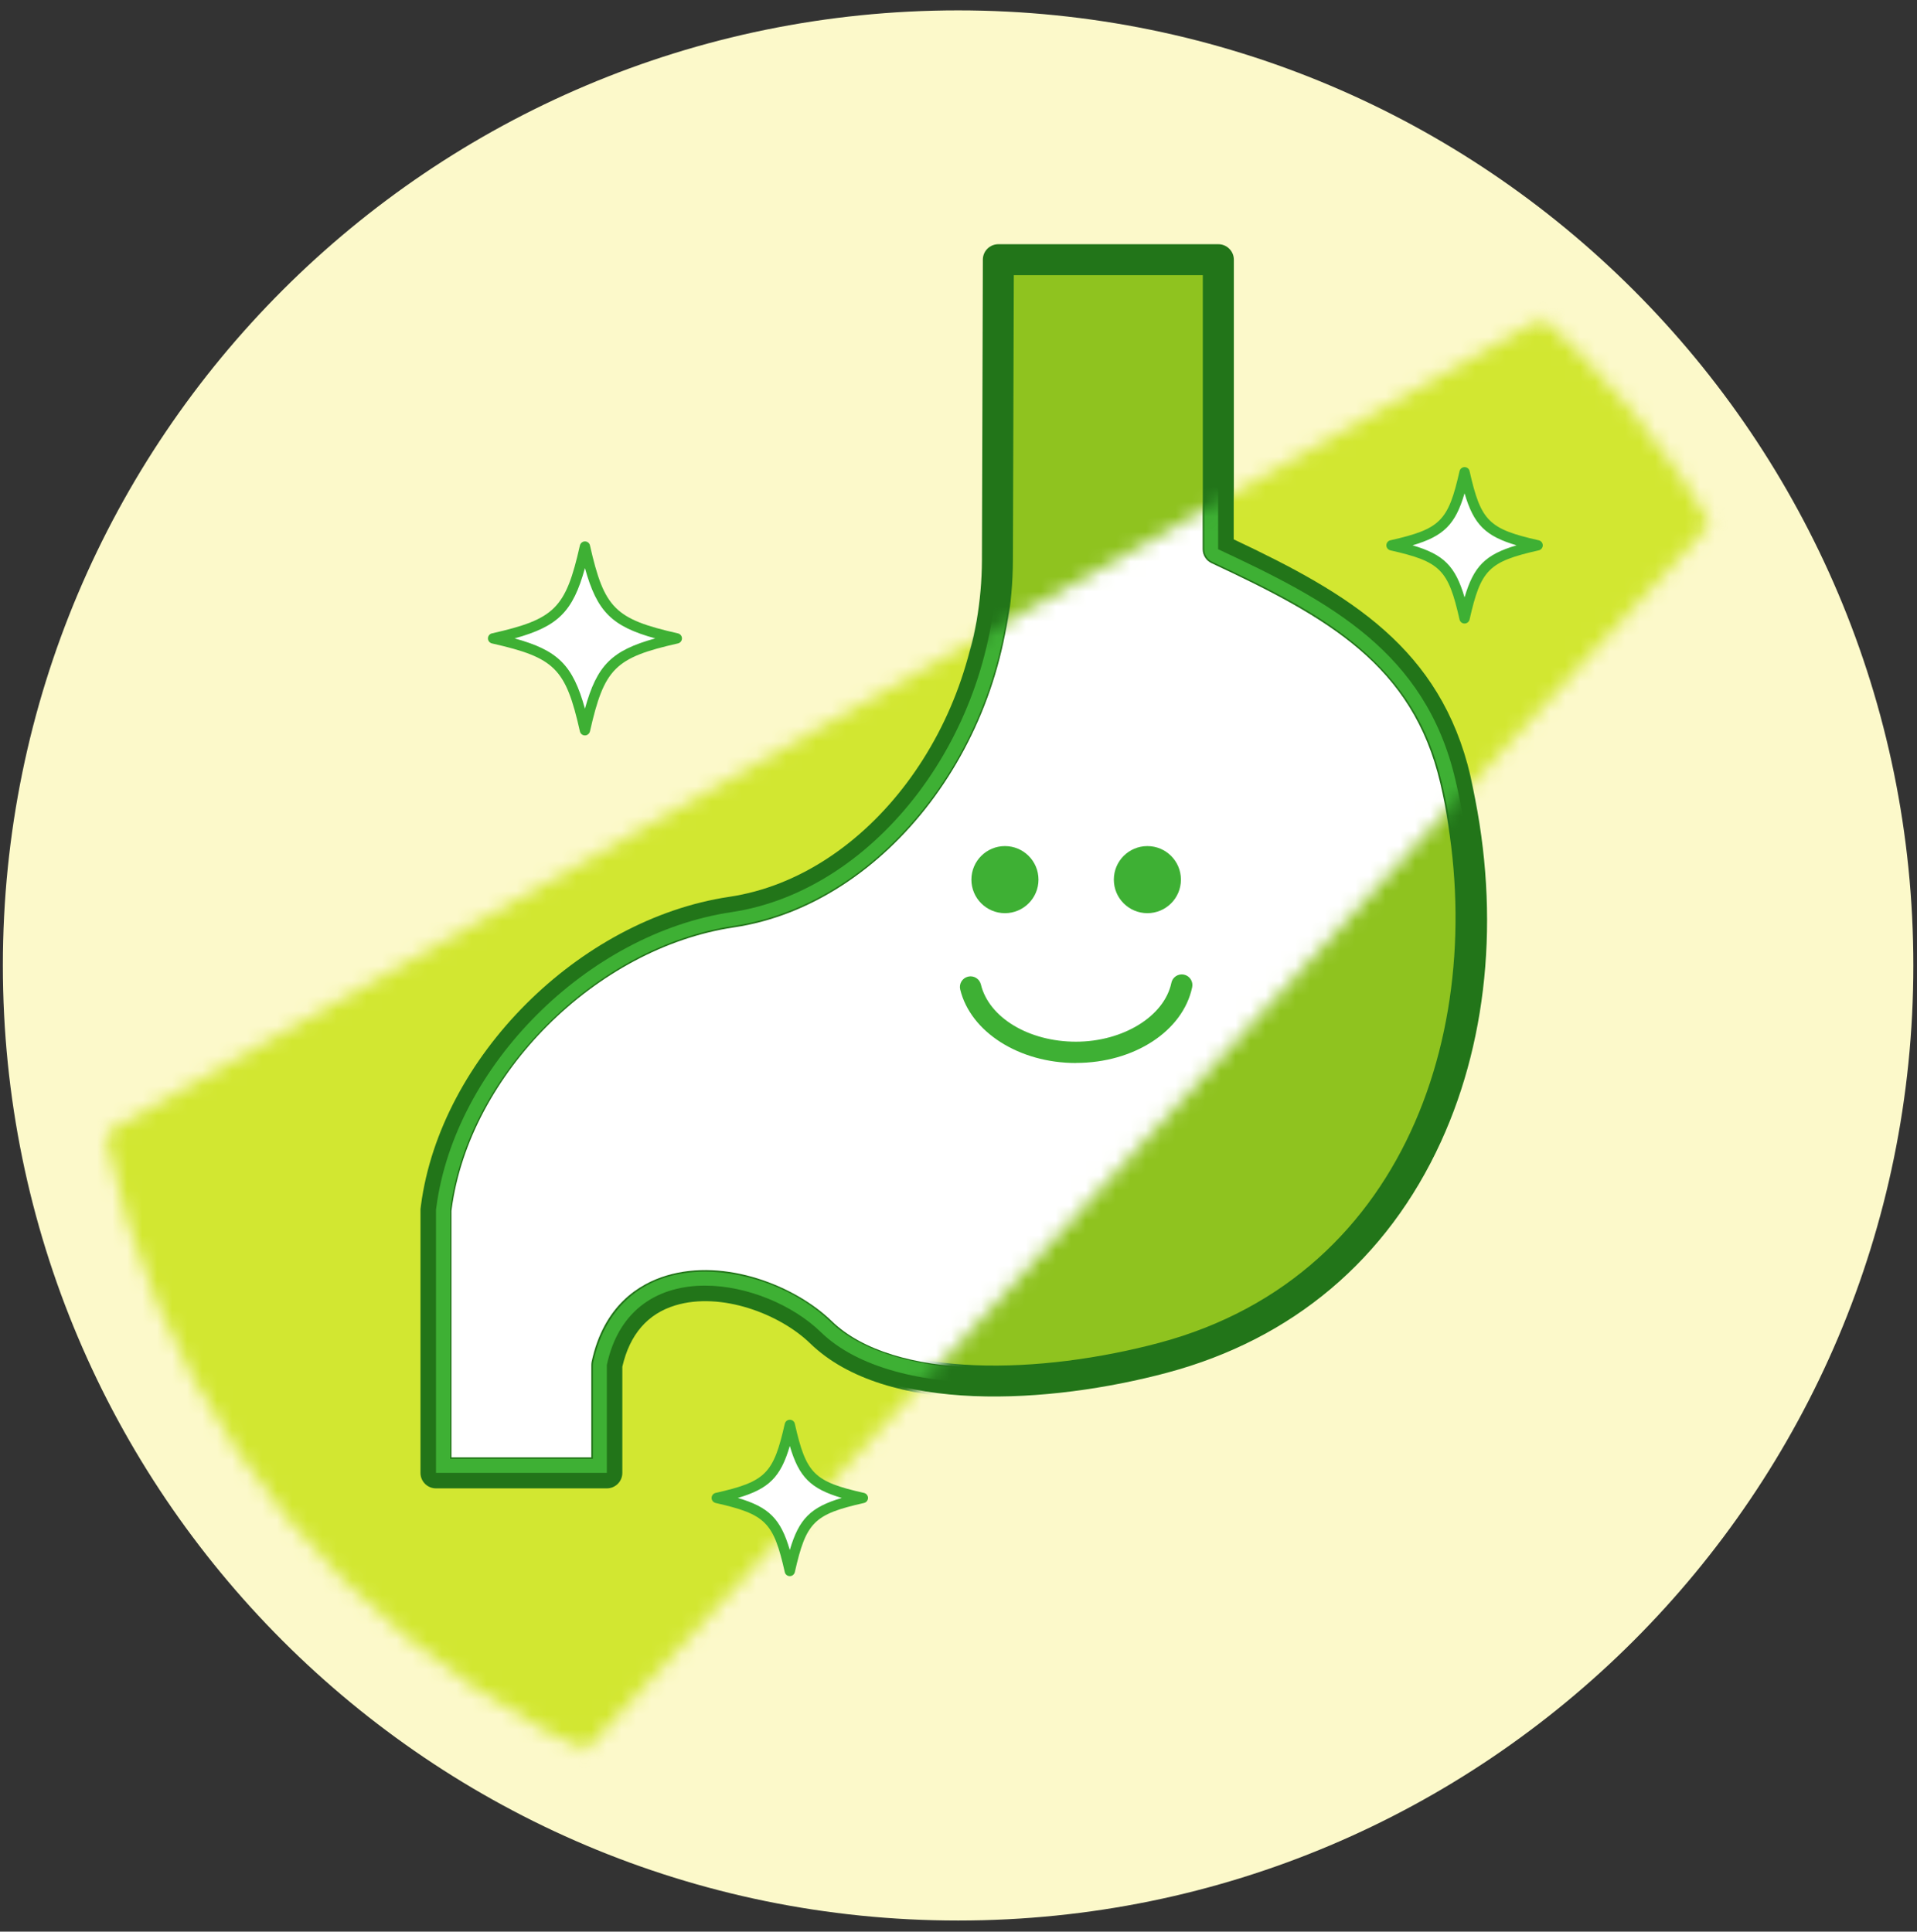 <svg width="128" height="129" viewBox="0 0 128 129" fill="none" xmlns="http://www.w3.org/2000/svg">
<rect x="0" y="0" width="128" height="129" fill="#333333" stroke="none"/>
<path d="M63.974 128.258C99.2 128.258 127.756 99.702 127.756 64.476C127.756 29.25 99.2 0.693 63.974 0.693C28.748 0.693 0.191 29.25 0.191 64.476C0.191 99.702 28.748 128.258 63.974 128.258Z" fill="#FCF9CA"/>
<path d="M97.141 52.001C95.149 43.493 88.755 40.114 81.344 36.656V17.345H66.657C66.643 22.324 66.62 30.277 66.597 37.408C66.555 48.856 58.607 59.398 48.932 60.84C39.319 62.273 30.512 71.093 29.266 80.497C29.257 80.558 29.252 80.618 29.243 80.679V98.194H40.621V91.007C42.231 83.54 51.075 85.122 54.883 88.823C59.195 93.014 69.126 92.963 77.671 90.68C94.757 86.116 101.02 68.541 97.141 52.006V52.001Z" fill="#8FC31F"/>
<path d="M40.621 99.221H29.243C28.674 99.221 28.207 98.759 28.207 98.185V80.67C28.207 80.628 28.207 80.59 28.216 80.548L28.239 80.357C29.537 70.519 38.754 61.307 48.779 59.813C57.996 58.441 65.523 48.389 65.565 37.403C65.589 30.272 65.612 22.324 65.626 17.34C65.626 16.771 66.088 16.309 66.662 16.309H81.349C81.918 16.309 82.385 16.771 82.385 17.34V35.998C90.118 39.643 96.157 43.241 98.154 51.763C100.18 60.397 99.489 69.091 96.213 76.25C92.619 84.105 86.305 89.434 77.942 91.67C70.125 93.76 59.209 94.456 54.164 89.556C52.139 87.591 48.232 86.107 45.194 87.021C43.342 87.582 42.151 88.958 41.657 91.11V98.18C41.657 98.749 41.195 99.216 40.621 99.216V99.221ZM30.274 97.153H39.585V91.002C39.585 90.928 39.594 90.858 39.608 90.783C40.415 87.04 42.763 85.598 44.592 85.047C48.503 83.867 53.184 85.724 55.602 88.076C59.741 92.099 69.537 91.777 77.405 89.677C94.402 85.136 99.694 67.406 96.138 52.239C94.295 44.385 88.666 41.216 80.91 37.594C80.546 37.426 80.313 37.058 80.313 36.656V18.376H67.693C67.679 23.379 67.656 30.748 67.633 37.408C67.591 49.374 59.27 60.341 49.087 61.858C39.911 63.225 31.483 71.644 30.293 80.628L30.279 80.74V97.158L30.274 97.153Z" fill="#227519"/>
<mask id="mask0_775_11" style="mask-type:luminance" maskUnits="userSpaceOnUse" x="5" y="6" width="118" height="117">
<path d="M64.095 122.578C96.208 122.578 122.24 96.546 122.24 64.433C122.24 32.32 96.208 6.288 64.095 6.288C31.983 6.288 5.95 32.32 5.95 64.433C5.95 96.546 31.983 122.578 64.095 122.578Z" fill="white"/>
</mask>
<g mask="url(#mask0_775_11)">
<mask id="mask1_775_11" style="mask-type:luminance" maskUnits="userSpaceOnUse" x="-16" y="-3" width="162" height="142">
<path d="M-15.284 88.346L145.467 -2.896V0.87L19.162 138.655H-13.632L-15.284 88.346Z" fill="white"/>
</mask>
<g mask="url(#mask1_775_11)">
<path d="M159.305 -31.001H-27.376V155.68H159.305V-31.001Z" fill="#D2E731"/>
<path d="M97.179 52.06C95.177 43.534 88.774 40.146 81.339 36.678V17.315H66.62C66.606 22.309 66.583 30.28 66.559 37.425C66.517 48.901 58.546 59.467 48.849 60.914C39.211 62.351 30.382 71.195 29.136 80.617C29.126 80.678 29.122 80.739 29.112 80.799V98.361H40.518V91.155C42.133 83.669 50.995 85.256 54.813 88.966C59.134 93.166 69.094 93.115 77.657 90.828C94.785 86.25 101.062 68.633 97.174 52.06H97.179Z" fill="white"/>
<path d="M40.518 99.397H29.112C28.538 99.397 28.076 98.935 28.076 98.361V80.799C28.076 80.757 28.076 80.72 28.085 80.678L28.109 80.487C29.411 70.626 38.647 61.39 48.694 59.892C57.935 58.515 65.481 48.439 65.523 37.425C65.551 30.276 65.57 22.309 65.584 17.316C65.584 16.746 66.051 16.284 66.62 16.284H81.339C81.913 16.284 82.376 16.746 82.376 17.32V36.02C90.127 39.675 96.18 43.282 98.187 51.827C100.217 60.48 99.526 69.198 96.241 76.375C92.638 84.248 86.305 89.592 77.928 91.832C70.092 93.927 59.148 94.627 54.094 89.713C52.064 87.744 48.148 86.255 45.101 87.174C43.243 87.734 42.049 89.116 41.554 91.272V98.361C41.554 98.935 41.092 99.397 40.518 99.397ZM30.148 97.325H39.482V91.155C39.482 91.081 39.491 91.01 39.505 90.936C40.313 87.184 42.669 85.737 44.499 85.186C48.419 84.001 53.109 85.868 55.536 88.224C59.685 92.257 69.504 91.935 77.391 89.825C94.43 85.27 99.732 67.499 96.166 52.294C94.318 44.421 88.676 41.243 80.901 37.612C80.537 37.444 80.303 37.075 80.303 36.674V18.347H67.651C67.637 23.364 67.614 30.752 67.591 37.425C67.549 49.419 59.204 60.414 48.998 61.936C39.799 63.308 31.348 71.746 30.158 80.753L30.143 80.865V97.325H30.148Z" fill="#227519"/>
<path d="M80.406 18.249V36.674C80.406 37.038 80.616 37.369 80.947 37.523C84.532 39.199 87.971 40.888 90.697 43.184C93.627 45.657 95.396 48.542 96.273 52.27C98.206 60.498 97.557 68.768 94.453 75.549C91.107 82.867 85.218 87.837 77.424 89.918C73.704 90.912 69.906 91.44 66.438 91.44C61.459 91.44 57.562 90.32 55.475 88.294C53.366 86.246 50.076 84.925 47.084 84.925C43.164 84.925 40.439 87.123 39.613 90.959C39.599 91.024 39.589 91.09 39.589 91.155V97.423H30.055V80.855C30.06 80.818 30.064 80.781 30.069 80.739C30.643 76.38 32.934 72.007 36.514 68.427C40.098 64.838 44.532 62.5 48.993 61.833C59.158 60.321 67.46 49.368 67.502 37.42C67.525 30.387 67.549 22.71 67.563 18.239H80.415M81.339 17.315H66.62C66.606 22.309 66.583 30.28 66.559 37.425C66.517 48.901 58.546 59.467 48.849 60.914C39.211 62.351 30.382 71.195 29.136 80.617C29.126 80.678 29.122 80.739 29.112 80.799V98.361H40.518V91.155C41.349 87.31 44.088 85.858 47.075 85.858C49.903 85.858 52.955 87.16 54.813 88.966C57.282 91.365 61.594 92.378 66.429 92.378C70.059 92.378 73.984 91.808 77.657 90.828C94.785 86.25 101.062 68.633 97.174 52.06C95.172 43.534 88.769 40.146 81.335 36.678V17.315H81.339Z" fill="#3EB034"/>
</g>
</g>
<path d="M45.19 42.634C40.84 43.619 40.042 44.412 39.057 48.767C38.073 44.412 37.279 43.619 32.925 42.634C37.275 41.65 38.073 40.856 39.057 36.502C40.042 40.852 40.835 41.65 45.19 42.634Z" fill="white"/>
<path d="M39.057 49.112C38.894 49.112 38.754 49 38.721 48.841C37.769 44.631 37.055 43.922 32.85 42.97C32.692 42.933 32.58 42.793 32.58 42.634C32.58 42.475 32.692 42.331 32.85 42.298C37.055 41.346 37.769 40.636 38.721 36.427C38.759 36.268 38.899 36.156 39.057 36.156C39.221 36.156 39.361 36.268 39.393 36.427C40.345 40.632 41.059 41.346 45.264 42.298C45.423 42.335 45.535 42.475 45.535 42.634C45.535 42.793 45.423 42.937 45.264 42.97C41.059 43.922 40.345 44.636 39.393 48.841C39.356 49 39.216 49.112 39.057 49.112ZM34.362 42.634C37.27 43.437 38.25 44.421 39.057 47.329C39.86 44.421 40.845 43.441 43.752 42.634C40.845 41.831 39.865 40.846 39.057 37.939C38.255 40.846 37.27 41.827 34.362 42.634Z" fill="#3EB034"/>
<path d="M102.672 36.418C99.209 37.202 98.574 37.832 97.795 41.295C97.011 37.832 96.381 37.197 92.918 36.418C96.381 35.634 97.016 35.004 97.795 31.541C98.579 35.004 99.209 35.639 102.672 36.418Z" fill="white"/>
<path d="M97.79 41.64C97.627 41.64 97.487 41.528 97.454 41.369C96.698 38.028 96.18 37.51 92.839 36.754C92.68 36.716 92.568 36.576 92.568 36.418C92.568 36.259 92.68 36.114 92.839 36.082C96.18 35.325 96.698 34.807 97.454 31.466C97.492 31.307 97.632 31.195 97.79 31.195C97.954 31.195 98.094 31.307 98.126 31.466C98.882 34.812 99.4 35.325 102.742 36.082C102.9 36.119 103.013 36.259 103.013 36.418C103.013 36.576 102.9 36.721 102.742 36.754C99.4 37.51 98.882 38.028 98.126 41.369C98.089 41.528 97.949 41.64 97.79 41.64ZM94.318 36.418C96.4 37.029 97.179 37.808 97.79 39.894C98.402 37.813 99.181 37.034 101.262 36.418C99.181 35.806 98.402 35.027 97.79 32.945C97.179 35.027 96.4 35.806 94.318 36.418Z" fill="#3EB034"/>
<path d="M69.341 58.744C69.341 59.981 68.337 60.984 67.101 60.984C65.864 60.984 64.861 59.981 64.861 58.744C64.861 57.507 65.864 56.504 67.101 56.504C68.337 56.504 69.341 57.507 69.341 58.744Z" fill="#3EB034"/>
<path d="M78.852 58.744C78.852 59.981 77.849 60.984 76.612 60.984C75.375 60.984 74.372 59.981 74.372 58.744C74.372 57.507 75.375 56.504 76.612 56.504C77.849 56.504 78.852 57.507 78.852 58.744Z" fill="#3EB034"/>
<path d="M71.842 70.991C68.053 70.991 64.805 68.923 64.114 66.081C64.021 65.698 64.254 65.316 64.637 65.222C65.015 65.129 65.402 65.362 65.495 65.745C66.032 67.962 68.701 69.567 71.842 69.567C74.983 69.567 77.741 67.878 78.213 65.638C78.292 65.255 78.67 65.008 79.053 65.087C79.435 65.166 79.683 65.544 79.603 65.927C78.987 68.858 75.725 70.986 71.842 70.986V70.991Z" fill="#3EB034"/>
<path d="M57.618 100.037C54.155 100.821 53.52 101.451 52.741 104.914C51.957 101.451 51.327 100.816 47.864 100.037C51.327 99.253 51.961 98.623 52.741 95.16C53.525 98.623 54.155 99.258 57.618 100.037Z" fill="white"/>
<path d="M52.736 105.259C52.573 105.259 52.433 105.147 52.4 104.988C51.644 101.647 51.126 101.129 47.784 100.373C47.626 100.335 47.514 100.195 47.514 100.037C47.514 99.878 47.626 99.733 47.784 99.701C51.126 98.945 51.644 98.427 52.4 95.085C52.437 94.927 52.577 94.814 52.736 94.814C52.899 94.814 53.039 94.927 53.072 95.085C53.828 98.431 54.346 98.945 57.688 99.701C57.846 99.738 57.958 99.878 57.958 100.037C57.958 100.195 57.846 100.34 57.688 100.373C54.346 101.129 53.828 101.647 53.072 104.988C53.035 105.147 52.895 105.259 52.736 105.259ZM49.264 100.037C51.345 100.648 52.125 101.427 52.736 103.514C53.347 101.432 54.127 100.653 56.208 100.037C54.127 99.425 53.347 98.646 52.736 96.564C52.125 98.646 51.345 99.425 49.264 100.037Z" fill="#3EB034"/>
</svg>
